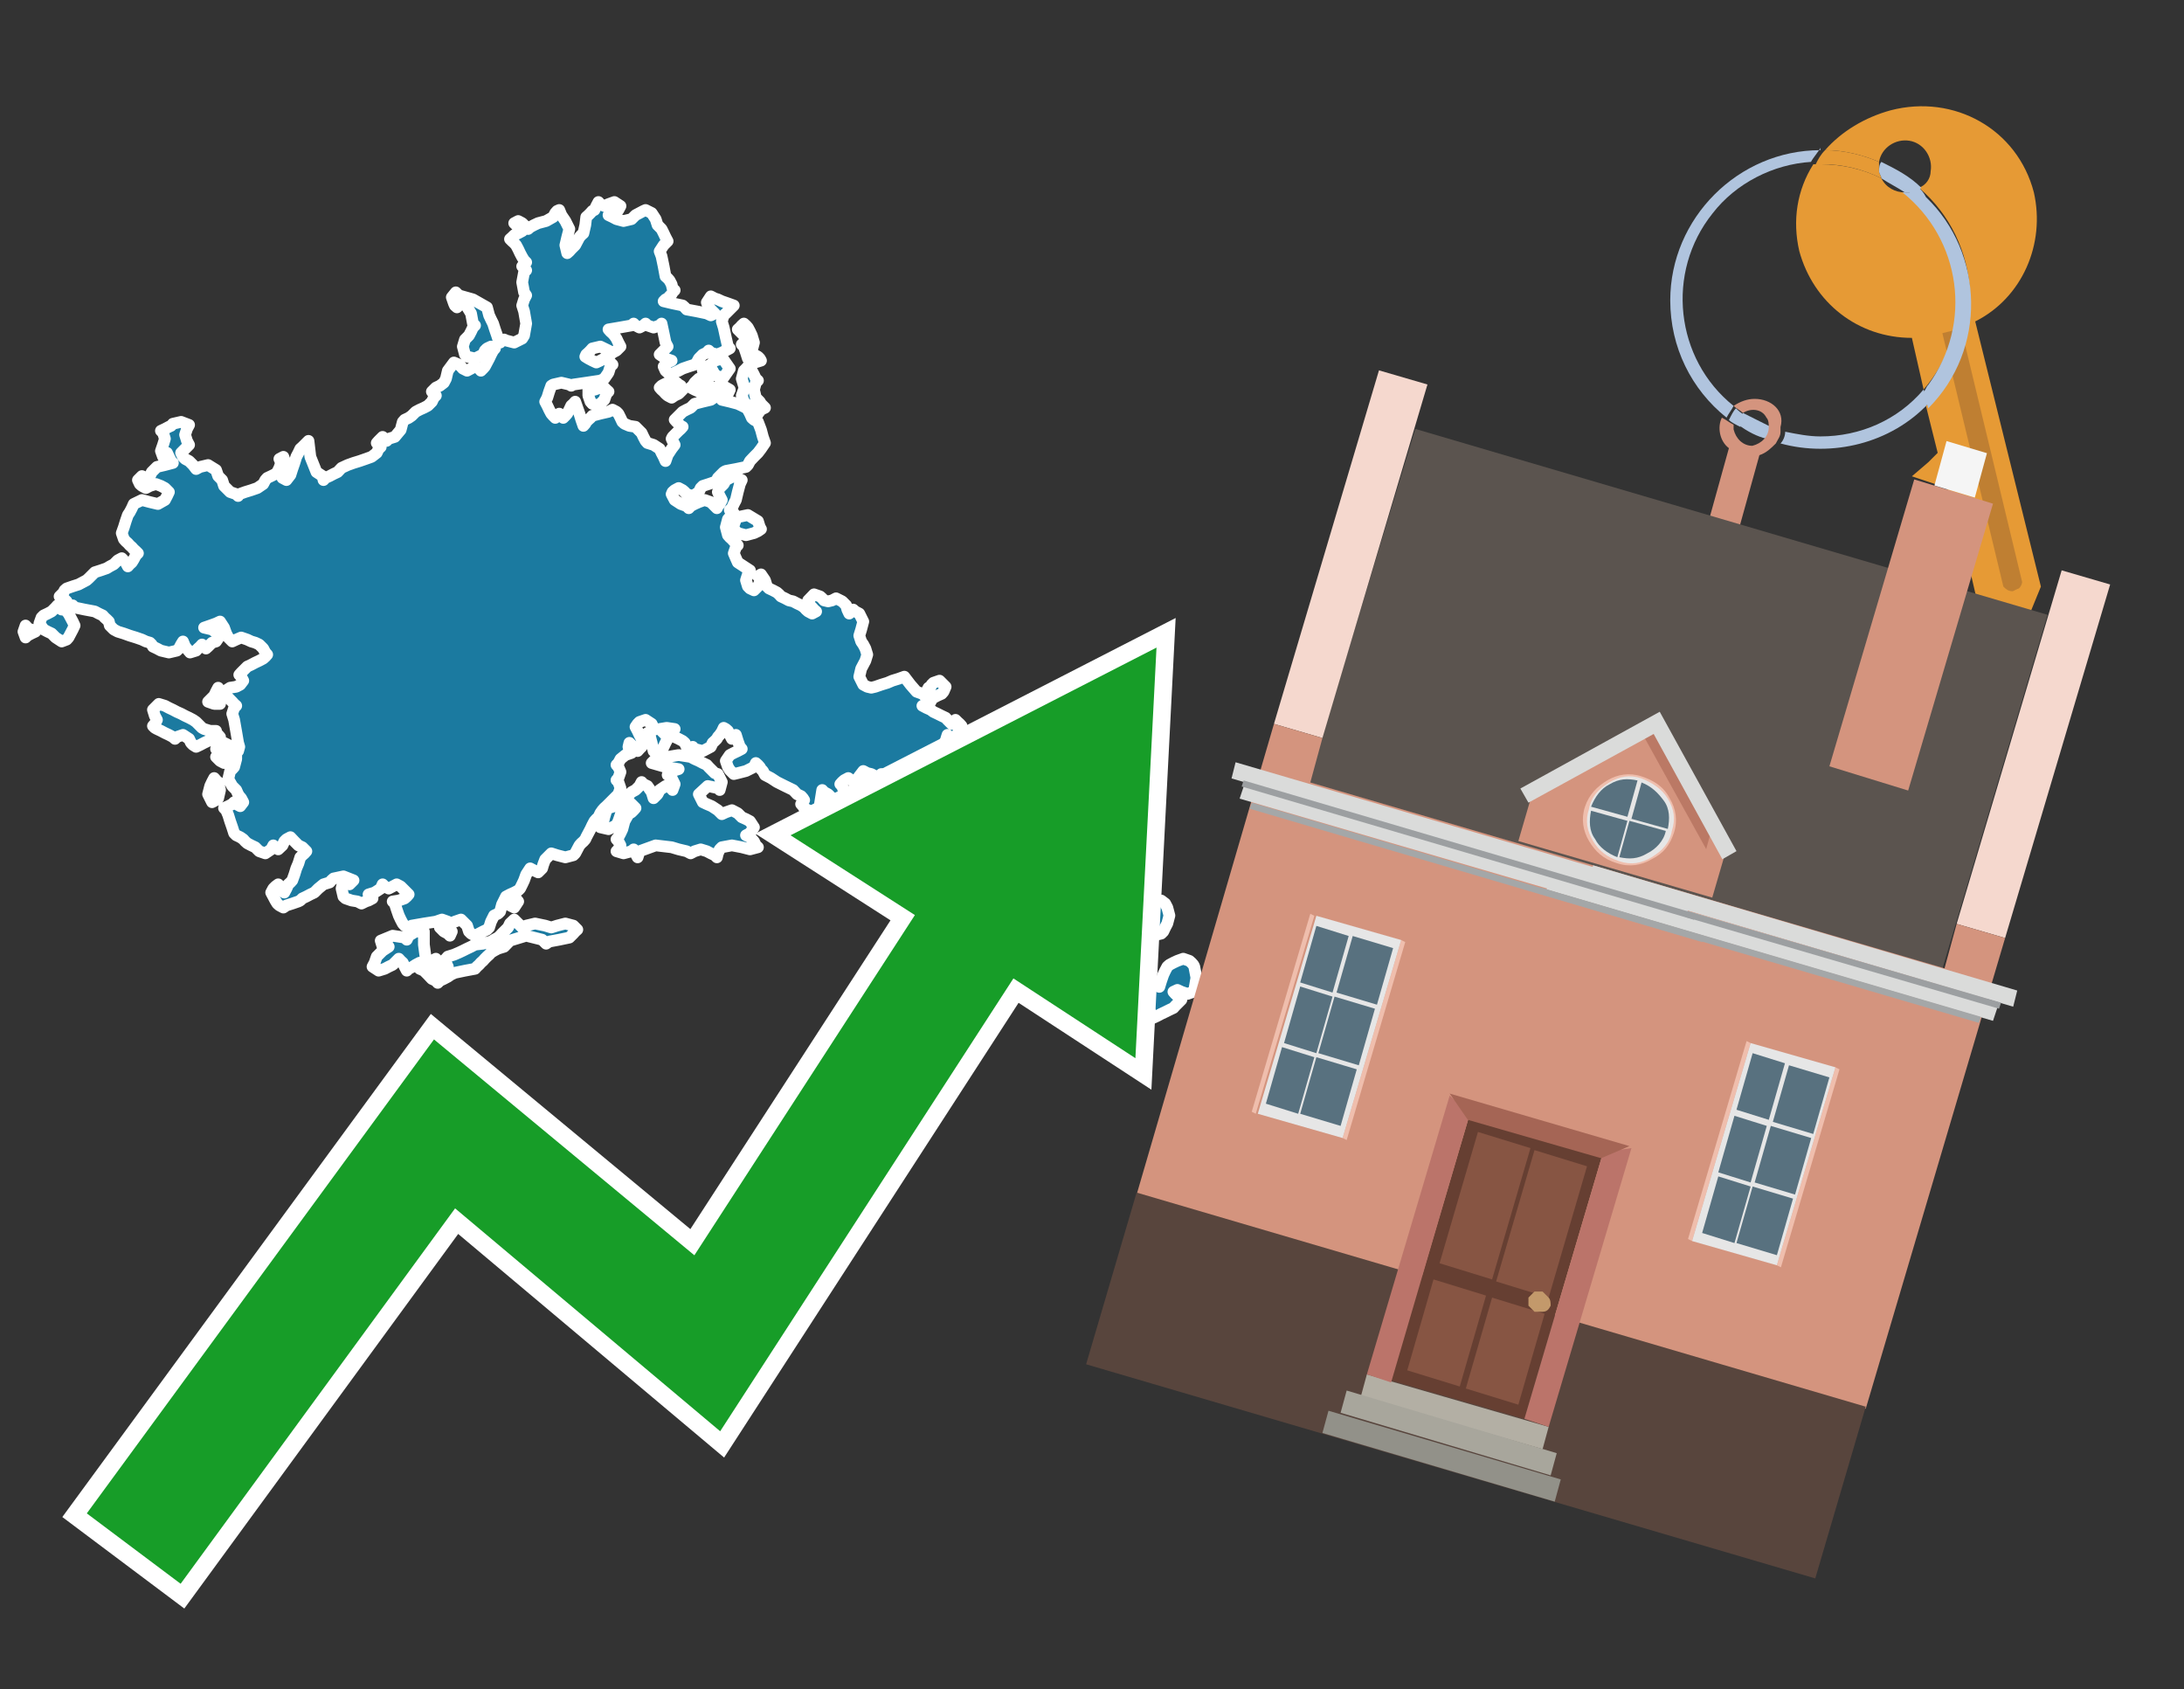 <?xml version="1.0" encoding="utf-8"?>
<!-- Generator: Adobe Illustrator 26.0.3, SVG Export Plug-In . SVG Version: 6.00 Build 0)  -->
<svg version="1.1" id="Text" xmlns="http://www.w3.org/2000/svg" xmlns:xlink="http://www.w3.org/1999/xlink" x="0px" y="0px"
	 width="93.1px" height="72px" viewBox="0 0 93.1 72" style="enable-background:new 0 0 93.1 72;" xml:space="preserve">
<rect x="0" y="0" width="93.1" height="72" fill="#333333" stroke="none"/>
<style type="text/css">
	.st0{fill:#1B7AA0;stroke:#FFFFFF;stroke-width:0.5;stroke-linejoin:round;}
	.st1{fill:none;stroke:#FFFFFF;stroke-width:1.5;stroke-miterlimit:10;}
	.st2{fill:#179D28;}
	.st3{fill:#E69A35;}
	.st4{fill:#B0C4DE;}
	.st5{fill:#D4947E;}
	.st6{fill:#BF7F32;}
	.st7{fill:#5B544F;}
	.st8{fill:#F5D8CE;}
	.st9{fill:#58453D;}
	.st10{fill:#F5F5F5;}
	.st11{fill:#EFBEAD;}
	.st12{fill:#E6E6E6;}
	.st13{fill:#58717F;}
	.st14{fill:#B3AFA4;}
	.st15{fill:#A8A69C;}
	.st16{fill:#929189;}
	.st17{fill:#663F32;}
	.st18{fill:#875543;}
	.st19{fill:#C3996B;}
	.st20{fill:#BB746A;}
	.st21{fill:#A56555;}
	.st22{fill:#DADBDA;}
	.st23{fill:#A4A7A8;}
	.st24{fill:#9C9FA1;}
	.st25{fill:#BB7965;}
</style>
<path class="st0" d="M47.02,42.36L47.19,42.44L46.85,42.53L46.51,42.44L46.59,42.36L46.68,42.27L46.77,42.19L46.85,42.27L46.85,42.36ZM47.83,41.72L48.09,41.54L48.35,41.37L48.43,41.2L48.52,41.29L48.69,41.37L48.86,41.54L48.95,41.72L49.03,41.8L49.16,41.89L49.33,41.97L49.42,42.06L49.5,41.8L49.59,41.54L49.67,41.37L49.76,41.2L49.85,41.12L50.02,41.03L50.19,40.95L50.44,40.86L50.7,40.95L50.79,41.03L50.87,41.12L50.91,41.2L51.0,41.67L50.91,42.19L50.87,42.27L50.62,42.36L50.36,42.27L50.19,42.19L50.02,42.27L50.1,42.36L50.19,42.44L50.27,42.53L50.36,42.61L50.27,42.7L50.19,42.78L50.1,42.87L50.02,42.96L49.85,43.04L49.67,43.13L49.5,43.21L49.33,43.3L49.16,43.38L49.03,43.13L48.86,42.87L48.69,42.78L48.52,42.7L48.35,42.61L48.18,42.53L48.01,42.44L47.92,42.36L47.83,42.27L47.75,42.19L47.66,42.06L47.75,41.89L47.83,41.89ZM45.91,42.06L45.48,41.97L45.31,41.89L45.18,41.72L45.27,41.54L45.35,41.37L45.44,41.2L45.48,41.03L45.57,40.86L45.65,40.77L45.91,40.69L46.17,40.77L46.34,40.86L46.51,41.03L46.34,41.2L46.17,41.29L46.08,41.37L46.0,41.63L46.17,41.89L46.34,41.97L46.34,42.06ZM45.1,38.85L45.18,38.76L45.27,38.68L45.35,38.59L45.44,38.51L45.48,38.38L45.65,38.21L45.82,38.12L45.91,38.04L46.0,38.12L46.08,38.21L46.17,38.29L46.25,38.38L46.34,38.42L46.51,38.51L46.68,38.38L46.77,38.21L46.85,38.04L46.94,37.87L47.02,37.95L47.11,38.04L47.19,38.12L47.11,38.21L47.02,38.29L47.11,38.38L47.19,38.42L47.36,38.51L47.49,38.59L47.58,38.68L47.66,38.76L47.75,38.85L47.83,38.94L48.01,39.02L48.18,39.19L48.35,39.36L48.52,39.28L48.6,39.19L48.69,39.11L48.78,39.02L48.86,38.94L48.95,38.85L49.03,38.76L49.08,38.68L49.16,38.59L49.25,38.51L49.33,38.42L49.5,38.38L49.67,38.51L49.76,38.68L49.85,39.02L49.76,39.36L49.67,39.53L49.59,39.7L49.5,39.79L49.12,39.88L48.69,39.79L48.6,39.7L48.52,39.88L48.35,40.05L48.18,40.13L48.01,40.22L47.83,40.05L47.75,39.88L47.66,39.79L47.58,39.7L47.49,39.62L47.58,39.53L47.66,39.45L47.36,39.36L47.02,39.45L47.11,39.53L47.19,39.62L47.24,39.7L47.32,39.79L47.41,39.88L47.49,40.05L47.58,40.22L47.66,40.26L47.75,40.35L47.83,40.52L47.92,40.69L48.01,40.77L47.83,40.86L47.66,40.95L47.75,41.03L47.83,41.2L47.66,41.37L47.49,41.72L47.41,42.06L47.32,42.14L47.24,42.19L47.19,42.06L47.02,41.89L46.85,41.37L46.77,40.86L46.68,40.77L46.59,40.69L46.51,40.52L46.34,40.35L46.17,40.43L46.08,40.52L46.0,40.43L45.91,40.35L45.82,40.43L45.74,40.52L45.65,40.43L45.57,40.35L45.48,40.18L45.57,40.05L45.65,39.88L45.57,39.7L45.48,39.62L45.44,39.53L45.35,39.62L45.27,39.7L45.18,39.79L45.27,39.88L45.35,39.96L45.01,40.05L44.67,39.96L44.58,39.88L44.5,39.62L44.58,39.36L44.67,39.19L44.84,39.02L45.01,38.94L45.01,38.85ZM45.57,36.2L45.82,36.11L46.0,36.03L46.17,36.11L46.08,36.2L46.0,36.37L45.91,36.54L45.82,36.63L45.65,36.67L45.48,36.84L45.31,37.01L45.18,36.84L45.01,36.67L44.84,36.63L44.93,36.54L45.01,36.45L45.18,36.37L45.35,36.28L45.35,36.2ZM42.75,39.7L43.0,39.62L43.39,39.53L43.81,39.45L44.07,39.36L44.33,39.53L44.24,39.7L44.16,39.88L44.24,40.05L44.33,40.13L44.24,40.22L44.16,40.26L44.24,40.35L44.33,40.52L44.58,40.69L44.84,41.12L44.5,41.54L44.16,41.46L43.99,41.37L43.81,41.2L43.73,41.03L43.64,40.95L43.6,40.86L43.51,40.95L43.34,41.03L43.17,40.95L43.09,40.86L43.0,40.95L42.92,41.03L42.83,40.95L42.75,40.86L42.66,40.77L42.83,40.69L43.0,40.52L42.83,40.35L42.66,40.26L42.57,40.22L42.49,39.96L42.49,39.7ZM39.45,36.67L39.15,36.54L39.07,36.37L38.98,36.45L38.9,36.54L38.81,36.63L38.64,36.67L38.47,36.54L38.64,36.37L38.81,36.28L38.9,36.2L38.98,36.11L39.07,36.03L39.15,35.86L39.24,35.68L39.32,35.6L39.49,35.51L39.67,35.43L39.96,35.34L40.31,35.43L40.39,35.51L40.48,35.6L40.56,35.68L40.65,35.86L40.48,36.03L40.31,36.11L40.22,36.2L40.14,36.37L39.96,36.54L39.79,36.63L39.79,36.67ZM38.04,37.69L37.83,37.35L38.13,37.01L38.47,36.92L38.64,36.84L38.81,37.01L38.72,37.18L38.64,37.27L38.55,37.35L38.47,37.44L38.38,37.52L38.3,37.61L38.3,37.69ZM44.76,31.66L44.84,31.75L44.76,31.83L44.67,31.92L44.58,32.01L44.5,32.09L44.33,32.18L44.16,32.26L43.99,32.35L43.81,32.43L43.73,32.52L43.64,32.43L43.6,32.35L43.51,32.09L43.64,31.83L43.81,31.92L43.99,32.01L44.16,31.92L44.24,31.83L44.33,31.75L44.41,31.66L44.5,31.58L44.58,31.49L44.67,31.58L44.67,31.66ZM44.24,30.17L44.5,30.25L44.58,30.34L44.67,30.51L44.84,30.68L45.01,31.02L44.84,31.32L44.67,31.24L44.58,31.15L44.5,30.98L44.41,30.85L44.33,30.68L44.16,30.51L43.99,30.34L43.99,30.17ZM38.0,36.84L37.66,36.75L37.78,36.67L37.95,36.63L38.13,36.54L38.3,36.71L38.3,36.84ZM32.14,17.63L32.05,17.46L31.97,17.38L31.88,17.29L31.8,17.21L31.71,17.12L31.62,16.86L31.71,16.61L31.8,16.52L31.71,16.44L31.62,16.14L31.71,15.8L31.8,15.71L31.88,15.62L31.97,15.71L32.05,15.8L32.14,15.97L32.22,16.14L32.31,16.22L32.22,16.31L32.14,16.61L32.22,16.95L32.31,17.04L32.39,17.12L32.44,17.21L32.52,17.29L32.61,17.38L32.44,17.46L32.31,17.63L32.22,17.81L32.14,17.81ZM28.2,32.18L28.29,32.26L28.37,32.35L28.46,32.26L28.93,32.18L29.44,32.26L29.61,32.35L29.79,32.43L29.96,32.52L30.13,32.6L30.21,32.69L30.3,32.78L30.38,32.86L30.47,32.95L30.6,32.99L30.77,33.33L30.68,33.67L30.6,33.59L30.17,33.5L29.79,33.85L29.96,34.19L30.13,34.27L30.34,34.36L30.6,34.53L30.77,34.7L30.94,34.62L31.2,34.53L31.45,34.66L31.62,34.83L31.8,34.91L31.97,35.0L32.14,35.26L31.97,35.51L31.8,35.6L31.97,35.68L32.14,35.86L32.22,36.03L32.31,36.11L31.97,36.2L31.62,36.11L31.2,36.03L30.77,36.11L30.68,36.2L30.6,36.37L30.56,36.54L30.47,36.45L30.3,36.37L30.13,36.28L29.87,36.2L29.61,36.28L29.44,36.37L29.27,36.28L28.93,36.2L28.63,36.11L27.95,36.03L27.26,36.28L27.18,36.54L27.09,36.37L27.01,36.2L26.92,36.28L26.58,36.37L26.28,36.28L26.36,36.2L26.45,36.03L26.36,35.86L26.28,35.77L26.36,35.68L26.45,35.51L26.53,35.34L26.62,35.0L26.79,34.7L26.92,34.62L27.01,34.53L27.09,34.44L27.01,34.36L26.92,34.27L26.83,34.19L26.79,34.27L26.71,34.36L26.62,34.44L26.53,34.53L26.45,34.74L26.36,35.0L26.28,35.17L25.94,35.34L25.59,35.26L25.68,35.17L25.76,34.83L25.85,34.53L25.94,34.44L26.19,34.36L26.45,34.27L26.53,34.19L26.62,34.1L26.71,34.02L26.79,33.93L26.83,33.85L26.92,33.76L27.09,33.67L27.26,33.5L27.35,33.33L27.43,33.42L27.6,33.5L27.78,33.76L27.86,34.02L27.95,33.93L28.03,33.85L28.12,33.67L28.37,33.5L28.63,33.59L28.67,33.67L28.76,33.42L28.63,33.16L28.46,33.03L28.67,32.86L28.93,32.78L28.37,32.69L27.78,32.52L27.95,32.35L28.12,32.26L28.12,32.18ZM28.67,16.44L28.76,16.39L28.84,16.31L28.93,16.39L29.02,16.44L29.1,16.61L28.93,16.78L28.76,16.86L28.63,16.95L28.46,16.86L28.37,16.78L28.29,16.69L28.2,16.61L28.12,16.52L28.2,16.44L28.29,16.39L28.46,16.31L28.63,16.39L28.63,16.44ZM30.13,16.61L29.96,16.78L29.79,16.69L29.61,16.61L29.44,16.52L29.53,16.44L29.61,16.31L29.79,16.14L29.96,16.22L29.87,16.31L29.79,16.39L29.96,16.44L30.13,16.44ZM31.28,22.38L31.37,22.13L31.45,22.04L31.88,21.95L32.31,22.21L32.39,22.47L32.44,22.55L32.31,22.64L32.14,22.72L31.8,22.81L31.45,22.72L31.37,22.64L31.28,22.64ZM18.07,40.26L18.15,40.86L18.24,40.95L18.32,41.03L18.41,40.95L18.58,40.86L18.75,41.03L18.58,41.2L18.41,41.37L18.49,41.54L18.58,41.46L18.84,41.37L19.09,41.2L19.01,41.03L18.92,40.95L19.01,40.86L19.09,40.77L19.35,40.69L19.56,40.6L19.73,40.52L19.91,40.43L20.08,40.35L20.25,40.26L20.59,40.22L20.93,40.13L21.06,40.05L21.23,39.96L21.32,39.88L21.4,39.79L21.49,39.7L21.57,39.62L21.66,39.53L21.74,39.36L21.92,39.19L22.09,39.36L22.26,39.53L22.43,39.45L22.81,39.36L23.24,39.45L23.5,39.53L23.75,39.45L24.1,39.36L24.44,39.45L24.52,39.53L24.61,39.62L24.52,39.7L24.44,39.79L24.35,39.88L24.27,39.96L23.84,40.05L23.41,40.13L23.28,40.22L23.11,40.05L22.43,39.88L21.74,40.09L21.49,40.35L21.23,40.43L21.06,40.52L20.93,40.6L20.85,40.69L20.76,40.77L20.67,40.86L20.59,40.95L20.5,41.03L20.42,41.12L20.33,41.2L20.25,41.29L19.82,41.37L19.39,41.46L19.22,41.54L19.09,41.63L18.92,41.72L18.75,41.8L18.66,41.89L18.58,41.8L18.41,41.72L18.24,41.54L18.07,41.37L17.89,41.29L17.98,41.2L18.07,41.12L17.89,41.03L17.72,41.12L17.6,41.2L17.42,41.29L17.34,41.37L17.25,41.2L17.17,41.03L17.08,40.95L17.0,40.86L16.91,40.95L16.83,41.03L16.74,41.12L16.57,41.2L16.4,41.29L16.14,41.37L15.88,41.2L15.97,41.03L16.06,40.77L16.31,40.52L16.57,40.35L16.48,40.22L16.4,40.26L16.31,40.35L16.23,40.09L16.74,39.88L17.25,39.96L17.34,40.05L17.42,39.88L17.72,39.7L18.07,39.7ZM18.84,39.36L18.92,39.45L19.09,39.53L19.26,39.7L19.18,39.88L19.09,39.79L18.92,39.7L18.75,39.53L18.75,39.36ZM21.92,38.21L22.09,38.42L21.92,38.68L21.74,38.59L21.66,38.51L21.57,38.42L21.66,38.38L21.74,38.29L21.74,38.21ZM9.9,32.01L9.73,32.26L9.55,32.52L9.38,32.43L9.3,32.35L9.21,32.26L9.38,32.18L9.55,32.09L9.38,32.01L9.21,31.92L9.3,31.83L9.38,31.75L9.55,31.66L9.73,31.75L9.9,31.83L10.07,31.92L10.07,32.01ZM9.3,33.33L9.38,33.67L9.3,34.02L9.21,34.1L9.04,34.19L8.87,33.85L8.96,33.5L9.04,33.33L9.13,33.16L9.21,33.25L9.21,33.33ZM9.21,31.24L9.3,31.32L9.38,31.41L9.13,31.49L8.87,31.58L8.7,31.66L8.53,31.75L8.36,31.83L8.23,31.75L8.14,31.66L8.06,31.49L7.8,31.32L7.54,31.41L7.46,31.49L7.37,31.41L7.2,31.32L7.03,31.24L6.86,31.15L6.69,31.07L6.6,31.02L6.52,30.94L6.6,30.85L6.69,30.68L6.6,30.51L6.52,30.25L6.77,30.0L7.03,30.08L7.2,30.17L7.37,30.25L7.54,30.34L7.72,30.42L7.89,30.51L8.06,30.59L8.23,30.68L8.36,30.77L8.44,30.85L8.53,30.94L8.61,31.02L8.7,31.07L8.96,31.15L9.21,31.15ZM9.13,30.0L8.87,29.91L8.96,29.82L9.04,29.74L9.13,29.65L9.21,29.48L9.3,29.31L9.38,29.65L9.38,30.0ZM1.34,26.83L1.51,26.92L1.34,27.0L1.17,27.09L1.09,27.17L1.0,26.92L1.09,26.66L1.17,26.75L1.17,26.83ZM10.15,32.01L10.2,31.83L10.15,31.66L10.07,31.19L9.98,30.68L9.9,30.42L9.98,30.17L10.07,30.08L9.98,30.0L9.9,29.91L9.81,29.82L9.73,29.74L9.64,29.65L9.55,29.48L9.81,29.31L10.07,29.27L10.24,29.18L10.37,29.01L10.28,28.84L10.2,28.76L10.28,28.67L10.37,28.58L10.45,28.5L10.54,28.41L10.71,28.33L10.88,28.24L11.05,28.16L11.22,28.07L11.31,27.99L11.39,27.9L11.31,27.81L11.22,27.64L11.05,27.47L10.88,27.39L10.71,27.34L10.54,27.26L10.28,27.17L10.07,27.26L9.9,27.34L9.73,27.17L9.64,27.0L9.55,26.75L9.38,26.49L9.21,26.57L8.96,26.66L8.7,26.75L9.04,26.83L9.38,27.09L9.21,27.34L9.04,27.39L8.96,27.47L8.87,27.56L8.78,27.64L8.7,27.56L8.61,27.47L8.53,27.56L8.44,27.64L8.36,27.73L8.1,27.81L7.89,27.56L7.8,27.34L7.72,27.47L7.63,27.64L7.54,27.73L7.2,27.81L6.86,27.73L6.69,27.64L6.52,27.56L6.47,27.47L6.39,27.39L6.22,27.34L6.05,27.26L5.79,27.17L5.53,27.09L5.28,27.0L5.02,26.92L4.85,26.83L4.68,26.66L4.64,26.49L4.55,26.4L4.46,26.32L4.38,26.23L4.21,26.15L4.04,26.06L3.61,25.98L3.18,25.89L3.1,25.8L3.01,25.89L2.92,25.98L2.84,26.06L2.92,26.15L3.01,26.32L3.1,26.49L3.18,26.66L3.1,26.83L3.01,27.0L2.92,27.17L2.84,27.26L2.63,27.34L2.37,27.17L2.2,27.0L2.03,26.92L1.86,26.83L1.68,26.57L1.77,26.32L1.86,26.23L2.03,26.15L2.2,26.06L2.28,25.98L2.37,25.89L2.45,25.8L2.54,25.89L2.63,25.98L2.71,25.89L2.75,25.8L2.84,25.63L2.71,25.5L2.54,25.42L2.63,25.33L2.71,25.25L2.75,25.16L2.84,25.08L3.1,24.99L3.35,24.91L3.52,24.82L3.69,24.73L3.78,24.65L3.87,24.56L3.95,24.48L4.04,24.39L4.29,24.31L4.55,24.22L4.68,24.14L4.85,24.05L4.93,23.97L5.02,23.88L5.19,23.79L5.36,23.97L5.45,24.14L5.53,24.05L5.62,23.97L5.7,23.84L5.79,23.67L5.88,23.58L5.79,23.49L5.7,23.41L5.62,23.32L5.53,23.24L5.45,23.15L5.36,23.07L5.28,22.98L5.19,22.72L5.28,22.47L5.36,22.21L5.45,21.95L5.53,21.83L5.62,21.66L5.7,21.48L6.05,21.31L6.39,21.4L6.73,21.48L7.03,21.31L7.12,21.14L7.2,20.97L7.03,20.8L6.86,20.71L6.65,20.63L6.39,20.71L6.22,20.8L6.05,20.71L5.96,20.63L5.88,20.46L6.05,20.29L6.22,20.37L6.3,20.46L6.39,20.29L6.47,20.12L6.52,20.07L6.6,19.99L6.69,19.9L7.03,19.82L7.37,19.73L7.29,19.65L7.2,19.47L7.12,19.3L7.03,19.39L6.95,19.47L6.86,19.22L6.95,18.96L7.03,18.7L6.95,18.45L6.86,18.36L7.03,18.28L7.2,18.19L7.29,18.15L7.37,18.06L7.72,17.98L8.06,18.11L7.97,18.28L7.89,18.53L7.97,18.79L8.06,18.96L7.89,19.13L7.72,19.3L7.8,19.47L7.89,19.56L8.06,19.65L8.23,19.82L8.36,19.99L8.53,19.9L8.87,19.82L9.21,20.03L9.3,20.29L9.38,20.37L9.47,20.46L9.55,20.71L9.81,20.97L10.07,21.06L10.15,21.14L10.2,21.06L10.45,20.97L10.71,20.89L10.97,20.8L11.22,20.63L11.31,20.46L11.39,20.37L11.56,20.29L11.74,20.2L11.82,20.12L11.91,19.94L11.95,19.82L12.04,19.73L11.95,19.65L11.91,19.56L12.08,19.47L12.21,19.86L12.12,20.29L12.04,20.37L12.21,20.46L12.38,20.24L12.46,19.99L12.55,19.73L12.63,19.47L12.72,19.3L12.8,19.13L12.89,19.05L12.98,18.96L13.06,18.88L13.15,18.79L13.23,19.47L13.49,20.12L13.75,20.29L13.79,20.46L13.87,20.37L14.05,20.29L14.22,20.2L14.39,20.12L14.56,19.94L14.82,19.82L15.07,19.73L15.33,19.65L15.59,19.56L15.84,19.47L16.06,19.3L16.14,19.13L16.23,19.05L16.14,18.96L16.06,18.88L16.14,18.79L16.23,18.7L16.31,18.62L16.4,18.7L16.48,18.79L16.57,18.7L16.83,18.62L17.08,18.32L17.17,17.98L17.25,17.89L17.42,17.81L17.55,17.72L17.64,17.63L17.72,17.55L17.89,17.46L18.07,17.38L18.24,17.29L18.41,17.12L18.49,16.95L18.58,16.86L18.49,16.78L18.41,16.69L18.49,16.61L18.58,16.52L18.75,16.44L18.92,16.31L19.01,16.14L19.09,15.8L19.35,15.45L19.56,15.54L19.65,15.62L19.73,15.71L19.91,15.8L20.08,15.71L20.25,15.62L20.42,15.71L20.5,15.8L20.59,15.71L20.67,15.62L20.76,15.45L20.85,15.28L20.93,15.11L21.02,14.94L21.1,14.85L20.93,14.77L20.76,14.85L20.67,14.94L20.59,15.11L20.25,15.28L19.91,15.2L19.82,15.11L19.73,14.77L19.82,14.47L19.91,14.38L19.99,14.3L20.08,14.13L20.16,13.96L20.25,13.87L20.16,13.79L20.08,13.36L19.82,12.93L19.56,13.02L19.48,13.1L19.39,13.02L19.35,12.93L19.26,12.67L19.43,12.46L19.56,12.59L20.16,12.76L20.76,13.1L20.85,13.44L20.93,13.61L21.02,13.79L21.1,14.04L21.19,14.3L21.23,14.43L21.32,14.6L21.4,14.51L21.49,14.47L21.57,14.51L21.92,14.6L22.26,14.43L22.34,14.3L22.43,13.79L22.34,13.27L22.26,13.02L22.34,12.76L22.43,12.59L22.34,12.46L22.26,12.03L22.34,11.6L22.43,11.52L22.34,11.43L22.26,11.35L22.34,11.26L22.43,11.18L22.34,11.09L22.26,10.96L22.17,10.79L22.09,10.62L22.0,10.45L21.92,10.36L21.83,10.28L21.74,10.19L21.83,10.11L21.92,10.02L22.09,9.94L22.26,9.85L22.17,9.76L22.09,9.68L22.0,9.59L21.92,9.51L22.09,9.42L22.26,9.51L22.34,9.59L22.43,9.68L22.51,9.76L22.6,9.68L22.77,9.59L22.94,9.51L23.28,9.42L23.58,9.25L23.67,9.08L23.75,8.99L23.84,8.95L23.93,9.17L24.1,9.42L24.27,9.76L24.18,10.11L24.1,10.45L24.18,10.79L24.27,10.71L24.35,10.62L24.44,10.53L24.52,10.45L24.61,10.28L24.7,10.11L24.78,10.02L24.87,9.94L24.95,9.59L24.99,9.25L25.08,9.17L25.17,9.08L25.25,8.99L25.34,8.95L25.42,8.78L25.51,8.61L25.59,8.7L25.76,8.78L25.94,8.7L26.19,8.61L26.45,8.78L26.36,8.95L26.28,8.99L26.11,9.08L25.94,9.17L26.11,9.25L26.28,9.34L26.58,9.42L26.92,9.34L27.01,9.25L27.09,9.17L27.26,9.08L27.43,8.99L27.52,8.95L27.6,8.99L27.78,9.08L27.95,9.34L28.03,9.59L28.12,9.68L28.2,9.76L28.29,9.94L28.37,10.11L28.46,10.28L28.29,10.45L28.12,10.71L28.2,10.92L28.29,11.35L28.37,11.78L28.46,11.86L28.54,11.95L28.63,12.12L28.67,12.29L28.76,12.37L28.67,12.46L28.63,12.54L28.54,12.63L28.46,12.72L28.37,12.76L28.29,12.84L28.67,12.93L29.1,13.02L29.19,13.1L29.27,13.19L29.7,13.27L30.13,13.36L30.3,13.44L30.47,13.36L30.38,13.27L30.3,13.19L30.21,13.1L30.13,12.89L30.3,12.63L30.47,12.72L30.6,12.76L30.77,12.84L31.03,12.93L31.28,13.02L31.2,13.1L31.11,13.19L31.03,13.27L30.94,13.36L30.85,13.44L30.77,13.7L30.85,13.96L30.94,14.38L31.03,14.77L31.11,14.85L30.94,14.94L30.77,15.03L30.56,15.11L30.3,15.03L30.21,14.94L30.13,15.03L29.96,15.11L29.79,15.28L29.7,15.45L29.61,15.54L29.36,15.62L29.1,15.71L28.93,15.8L28.76,15.88L28.63,15.97L28.46,15.88L28.37,15.8L28.29,15.62L28.46,15.45L28.63,15.37L28.37,15.28L28.12,15.11L28.29,14.94L28.46,14.77L28.37,14.6L28.29,14.21L28.2,13.79L28.12,13.87L27.86,13.96L27.6,13.87L27.52,13.79L27.43,13.87L27.26,13.96L27.09,13.87L27.01,13.79L26.92,13.87L26.41,13.96L25.94,14.04L26.02,14.13L26.11,14.21L26.19,14.3L26.28,14.43L26.36,14.6L26.45,14.77L26.28,14.94L26.11,15.03L26.02,15.11L25.94,14.94L25.59,14.77L25.25,14.85L25.17,14.94L25.08,15.03L24.99,15.11L24.95,15.2L25.08,15.28L25.25,15.37L25.42,15.45L25.59,15.37L25.76,15.28L25.94,15.37L26.02,15.45L26.11,15.54L26.02,15.62L25.94,15.88L25.76,16.14L25.59,16.22L24.99,16.31L24.44,16.39L24.35,16.44L24.27,16.39L23.93,16.31L23.58,16.39L23.5,16.44L23.41,16.69L23.33,16.95L23.24,17.12L23.33,17.29L23.41,17.46L23.5,17.63L23.58,17.72L23.67,17.81L23.75,17.72L23.84,17.63L23.93,17.72L24.01,17.81L24.1,17.72L24.18,17.63L24.27,17.46L24.35,17.29L24.44,17.21L24.52,17.12L24.61,17.38L24.7,17.63L24.78,17.89L24.87,18.15L24.95,18.06L24.99,17.98L25.08,17.89L25.17,17.81L25.25,17.72L25.59,17.63L25.94,17.55L26.11,17.46L26.28,17.55L26.36,17.63L26.45,17.81L26.53,17.98L26.62,18.06L26.83,18.15L27.09,18.19L27.18,18.28L27.26,18.36L27.35,18.45L27.43,18.62L27.52,18.79L27.6,18.88L27.86,18.96L28.12,19.13L28.2,19.3L28.29,19.47L28.37,19.65L28.46,19.39L28.63,19.13L28.76,18.96L28.67,18.79L28.63,18.7L28.67,18.62L28.76,18.53L28.84,18.45L28.93,18.36L29.02,18.28L29.1,18.19L29.02,18.15L28.93,18.06L28.84,17.98L28.76,17.89L28.84,17.81L28.93,17.72L29.02,17.63L29.1,17.55L29.27,17.46L29.44,17.38L29.53,17.29L29.61,17.21L29.96,17.12L30.3,17.04L30.43,16.95L30.6,16.86L30.43,16.78L30.3,16.69L30.38,16.61L30.47,16.52L30.81,16.44L31.11,16.61L31.03,16.78L30.94,16.86L30.85,16.95L30.77,17.04L31.11,17.12L31.45,17.21L31.62,17.29L31.8,17.38L31.88,17.46L31.97,17.63L32.05,17.81L32.14,17.89L32.31,17.98L32.44,18.32L32.52,18.62L32.61,18.88L32.44,19.13L32.31,19.3L32.14,19.47L31.97,19.65L31.88,19.82L31.8,19.9L31.37,19.99L30.94,20.07L30.85,20.12L30.77,20.2L30.68,20.29L30.6,20.37L30.56,20.46L30.47,20.54L30.21,20.63L29.96,20.71L29.87,20.8L29.79,20.97L29.53,21.14L29.27,21.06L29.19,20.97L29.1,20.89L28.93,20.8L28.76,20.89L28.67,20.97L28.63,21.06L28.67,21.14L28.76,21.31L29.02,21.48L29.27,21.57L29.36,21.66L29.44,21.57L29.61,21.48L29.79,21.4L30.04,21.31L30.3,21.4L30.38,21.48L30.47,21.57L30.56,21.66L30.6,21.57L30.68,21.48L30.77,21.31L30.68,21.14L30.6,20.97L30.68,20.8L30.77,20.71L30.85,20.63L30.94,20.46L31.28,20.29L31.62,20.46L31.54,20.63L31.45,20.97L31.37,21.31L31.28,21.48L31.2,21.66L31.11,21.74L31.2,21.83L31.28,21.87L31.2,21.95L31.11,22.04L31.03,22.13L30.94,22.47L31.03,22.81L31.11,22.9L31.2,22.98L31.28,23.07L31.37,23.15L31.45,23.24L31.37,23.32L31.28,23.58L31.37,23.79L31.45,23.97L31.71,24.14L31.97,24.31L31.88,24.48L31.8,24.73L31.88,24.99L31.97,25.08L32.14,25.16L32.31,24.99L32.39,24.82L32.44,24.73L32.39,24.65L32.31,24.56L32.44,24.48L32.61,24.73L32.69,24.99L32.78,25.08L32.95,25.16L33.12,25.25L33.21,25.33L33.29,25.42L33.46,25.5L33.63,25.59L33.81,25.63L33.98,25.72L34.15,25.8L34.28,25.89L34.36,25.98L34.45,26.06L34.62,26.15L34.79,26.06L34.7,25.98L34.62,25.89L34.53,25.8L34.45,25.59L34.7,25.33L34.96,25.42L35.05,25.5L35.13,25.59L35.3,25.63L35.47,25.59L35.64,25.5L35.82,25.59L35.9,25.63L35.99,25.72L36.07,25.8L36.12,25.98L36.2,26.15L36.29,26.06L36.37,25.98L36.46,26.06L36.63,26.15L36.8,26.49L36.71,26.83L36.63,27.09L36.71,27.34L36.8,27.47L36.89,27.64L36.97,27.9L36.89,28.16L36.8,28.33L36.71,28.5L36.63,28.84L36.8,29.18L36.97,29.27L37.14,29.31L37.31,29.27L37.57,29.18L37.83,29.1L38.04,29.01L38.3,28.93L38.55,28.84L38.81,29.18L39.07,29.48L39.32,29.57L39.41,29.65L39.49,29.48L39.58,29.31L39.67,29.27L39.71,29.18L39.79,29.1L40.05,29.01L40.31,29.27L40.22,29.48L40.14,29.57L39.96,29.65L39.79,29.74L39.71,29.82L39.67,29.91L39.49,30.0L39.32,30.08L39.49,30.17L39.67,30.25L39.79,30.34L39.96,30.42L40.14,30.51L40.31,30.59L40.39,30.68L40.48,30.77L40.56,30.85L40.65,30.77L40.73,30.68L40.82,30.77L40.91,30.85L40.99,30.94L40.91,31.02L40.82,31.28L40.91,31.49L40.99,31.58L40.73,31.66L40.48,31.49L40.39,31.32L40.31,31.58L40.14,31.83L39.96,32.09L39.88,32.35L39.79,32.43L39.71,32.52L39.67,32.6L39.49,32.69L39.32,33.08L39.62,33.5L39.96,33.59L40.22,33.67L40.48,33.42L40.56,33.16L40.65,33.03L40.73,32.86L40.82,32.95L40.91,32.99L40.99,33.08L41.25,33.16L41.5,33.33L41.59,33.5L41.68,33.67L41.76,33.85L41.8,33.93L41.76,34.02L41.68,34.1L41.33,34.19L40.99,34.27L41.38,34.36L41.8,34.44L41.76,34.53L41.68,34.66L41.59,34.83L41.5,34.91L41.59,35.0L41.68,35.09L41.8,35.17L41.98,35.26L42.15,35.34L42.32,35.43L42.49,35.51L42.66,35.6L42.75,35.68L42.83,35.34L42.92,35.0L43.0,34.91L43.09,34.83L43.17,34.23L43.26,33.67L43.34,33.16L43.6,32.69L43.81,32.99L44.07,33.33L44.33,33.42L44.41,33.5L44.5,33.59L44.33,33.67L44.16,33.76L44.07,33.85L43.99,33.93L43.9,34.02L43.81,34.19L43.73,34.36L43.64,34.53L43.6,34.7L43.51,34.91L43.43,35.17L43.34,35.34L43.26,35.51L43.17,35.6L43.26,35.68L43.34,35.77L43.26,35.86L43.17,35.94L43.26,36.03L43.34,36.37L43.43,36.67L43.51,36.75L43.6,36.84L43.64,36.92L43.73,37.01L43.81,36.92L43.99,36.84L44.16,36.92L44.24,37.01L44.33,37.1L44.41,37.18L44.5,37.01L44.67,36.84L44.84,37.01L44.76,37.18L44.67,37.27L44.76,37.35L44.84,37.44L44.93,37.52L45.01,37.69L44.93,37.87L44.84,37.95L44.67,38.04L44.5,38.12L44.67,38.21L44.84,38.29L44.93,38.38L45.01,38.42L45.1,38.51L45.18,38.59L45.1,38.68L45.01,38.76L44.93,38.85L44.84,38.76L44.67,38.68L44.5,38.59L44.41,38.51L44.33,38.42L43.86,38.38L43.34,38.29L43.43,38.21L43.51,38.04L43.43,37.87L43.34,37.78L43.26,37.69L43.17,37.61L43.09,37.52L43.0,37.44L42.92,37.35L42.83,37.44L42.66,37.52L42.49,37.44L42.32,37.35L42.15,37.44L42.06,37.52L41.98,37.87L42.23,38.21L42.49,38.42L42.23,38.68L41.98,38.59L41.76,38.51L41.5,38.42L41.59,38.38L41.68,38.29L41.76,38.21L41.8,37.95L41.76,37.69L41.68,37.61L41.5,37.52L41.33,37.44L41.25,37.35L41.16,37.18L41.08,37.01L40.99,37.1L40.65,37.18L40.31,37.01L40.05,36.84L39.79,36.75L40.05,36.67L40.31,36.63L40.82,36.54L41.33,36.45L41.5,36.37L41.68,36.45L41.8,36.54L41.98,36.45L41.89,36.37L41.8,36.2L41.55,36.03L41.33,35.94L41.08,35.86L40.82,35.68L40.73,35.51L40.65,35.34L40.22,35.17L39.79,35.0L39.71,34.83L39.67,34.66L39.58,34.53L39.49,34.44L39.24,34.36L38.98,34.62L38.9,34.83L38.81,34.91L38.72,35.0L38.64,34.74L38.72,34.53L38.81,34.44L38.72,34.36L38.64,34.19L38.21,34.02L37.83,33.93L37.66,33.85L37.48,33.67L37.57,33.5L37.66,33.25L37.57,32.99L37.48,33.08L37.4,33.16L37.31,33.08L37.14,32.99L36.97,32.95L36.8,32.86L36.63,33.08L36.46,33.33L36.29,33.25L36.16,33.16L35.99,33.25L35.9,33.33L35.82,33.42L35.9,33.5L35.99,33.76L35.9,34.02L35.82,34.1L35.64,34.19L35.47,34.02L35.3,33.85L35.13,33.76L35.05,33.67L34.96,34.23L34.88,34.83L34.79,35.0L34.7,35.17L34.62,35.26L34.7,35.34L34.79,35.43L34.96,35.51L35.13,35.6L35.22,35.68L35.3,35.77L35.13,35.86L34.96,36.11L34.7,36.37L34.45,36.2L34.36,36.03L34.28,36.11L34.23,36.2L34.15,36.03L34.06,35.86L33.98,35.6L34.15,35.34L34.28,35.26L34.36,35.17L34.45,35.09L34.53,35.0L34.62,34.74L34.45,34.53L34.28,34.44L34.23,34.36L34.15,34.27L34.23,34.19L34.28,34.1L34.23,34.02L34.15,33.93L33.98,33.85L33.81,33.67L33.46,33.5L33.12,33.33L32.86,33.16L32.61,33.03L32.52,32.86L32.44,32.78L32.39,32.69L32.31,32.6L32.22,32.52L32.14,32.69L31.8,32.86L31.45,32.95L31.28,32.99L31.11,32.82L31.03,32.69L30.94,32.43L31.11,32.18L31.28,32.09L31.45,32.01L31.62,31.92L31.54,31.83L31.45,31.58L31.37,31.32L31.28,31.41L31.2,31.49L31.11,31.32L31.03,31.15L30.94,31.07L30.85,31.02L30.77,31.19L30.68,31.32L30.6,31.41L30.56,31.49L30.47,31.58L30.38,31.66L30.3,31.83L29.96,32.01L29.61,31.92L29.53,31.83L29.44,31.92L29.36,32.01L29.27,31.83L29.19,31.66L29.1,31.58L28.93,31.49L28.76,31.41L28.67,31.32L28.63,31.24L28.67,31.15L28.76,31.07L28.42,31.02L28.12,31.07L28.2,31.15L28.29,31.24L28.37,31.32L28.46,31.49L28.37,31.66L28.29,31.83L28.2,32.01L28.12,32.09L28.03,32.18L27.95,32.09L27.86,32.01L27.78,31.66L27.69,31.32L27.6,31.24L27.78,31.15L27.95,31.07L27.86,31.02L27.78,30.85L27.52,30.68L27.26,30.77L27.18,30.85L27.09,30.98L27.18,31.15L27.26,31.32L27.35,31.49L27.43,31.66L27.35,31.83L27.26,31.92L27.18,32.01L27.09,31.92L27.01,31.83L26.92,31.75L26.83,31.66L26.79,31.83L26.83,32.01L26.92,32.09L26.66,32.18L26.45,32.35L26.36,32.52L26.28,32.6L26.36,32.69L26.45,32.9L26.36,33.16L26.28,33.25L26.36,33.33L26.45,33.59L26.36,33.85L26.28,33.93L26.19,34.02L26.11,34.1L26.02,34.19L25.94,34.27L25.85,34.36L25.76,34.44L25.68,34.53L25.59,34.66L25.51,34.83L25.42,34.91L25.34,35.0L25.25,35.17L25.17,35.34L25.08,35.51L24.99,35.68L24.95,35.77L24.87,35.86L24.78,35.94L24.7,36.03L24.61,36.2L24.52,36.37L24.44,36.45L24.1,36.54L23.75,36.45L23.5,36.37L23.24,36.63L23.16,36.84L23.11,37.01L22.94,37.18L22.77,37.1L22.6,37.01L22.43,37.27L22.34,37.52L22.26,37.69L22.17,37.87L22.09,37.95L21.92,38.04L21.74,38.12L21.57,38.21L21.4,38.55L21.32,38.85L21.23,38.94L21.06,39.02L20.93,39.28L20.85,39.53L20.76,39.62L20.59,39.7L20.42,39.79L20.25,39.88L20.08,39.79L19.99,39.7L19.91,39.45L19.65,39.19L19.39,39.28L19.22,39.36L19.09,39.28L18.84,39.19L18.58,39.28L18.07,39.36L17.55,39.45L17.42,39.53L17.25,39.45L17.17,39.36L17.08,39.19L17.0,39.02L16.91,38.76L16.83,38.51L16.74,38.42L17.0,38.38L17.25,38.29L17.34,38.21L17.42,38.12L17.34,38.04L17.25,37.95L17.17,37.87L17.08,37.78L16.91,37.69L16.74,37.78L16.57,37.87L16.4,37.78L16.31,37.69L16.23,37.87L15.97,38.04L15.71,38.12L15.8,38.21L15.88,38.29L15.71,38.38L15.59,38.42L15.41,38.51L15.24,38.42L14.99,38.38L14.73,38.29L14.64,38.21L14.56,37.87L14.64,37.52L14.73,37.61L14.9,37.69L15.07,37.52L14.64,37.35L14.22,37.44L14.13,37.52L14.05,37.61L13.79,37.69L13.57,37.87L13.4,38.04L13.23,38.12L13.06,38.21L12.89,38.29L12.8,38.38L12.72,38.42L12.46,38.51L12.21,38.59L12.08,38.68L11.91,38.59L11.82,38.51L11.74,38.38L11.65,38.21L11.56,38.04L11.65,37.87L11.74,37.78L11.86,37.69L12.04,37.87L12.12,38.04L12.21,37.87L12.29,37.69L12.38,37.61L12.46,37.52L12.55,37.27L12.63,37.01L12.72,36.8L12.8,36.54L12.89,36.45L12.98,36.37L13.06,36.28L12.98,36.2L12.89,36.11L12.72,36.03L12.55,35.86L12.38,35.68L12.21,35.77L12.12,35.86L12.04,36.03L11.86,36.2L11.74,36.11L11.65,36.03L11.56,36.2L11.31,36.37L11.05,36.28L10.97,36.2L10.88,36.11L10.71,36.03L10.54,35.94L10.45,35.86L10.37,35.77L10.24,35.68L10.07,35.6L9.98,35.51L9.9,35.26L9.81,35.0L9.73,34.74L9.64,34.53L9.55,34.44L9.73,34.36L9.9,34.27L9.98,34.19L10.07,34.27L10.24,34.36L10.37,34.19L10.28,34.02L10.2,33.93L10.15,33.85L10.07,33.67L9.9,33.5L9.73,33.2L9.81,32.86L9.9,32.78L9.98,32.69L10.07,32.35L10.07,32.01ZM25.34,16.61L25.59,16.52L25.68,16.44L25.76,16.52L25.85,16.61L25.94,16.69L25.85,16.78L25.76,17.04L25.51,17.29L25.25,17.21L25.17,17.12L25.08,16.86L25.08,16.61ZM30.13,15.62L30.3,15.54L30.38,15.45L30.47,15.37L30.81,15.28L31.11,15.71L30.81,16.14L30.47,15.97L30.38,15.8L30.3,15.97L30.21,16.14L30.13,16.05L30.04,15.97L29.96,15.8L29.96,15.62ZM32.14,15.11L32.31,15.2L32.39,15.28L32.44,15.37L32.18,15.45L31.97,15.37L31.88,15.28L31.8,15.03L31.71,14.77L31.62,14.68L31.71,14.6L31.8,14.43L31.71,14.3L31.62,14.21L31.54,14.13L31.45,14.04L31.54,13.96L31.62,13.87L31.71,13.79L31.8,13.87L31.88,13.96L31.97,14.13L32.05,14.3L32.14,14.6L32.05,14.94L31.97,15.03L31.97,15.11Z"/>
<polygon class="st1" points="49.3,27.6 33.7,35.6 39,39 29.6,53.5 18.5,44.3 3.7,64.5 7.7,67.5 19.4,51.5 30.7,61 43.2,41.7 
	48.4,45.1 "/>
<polygon class="st2" points="49.3,27.6 33.7,35.6 39,39 29.6,53.5 18.5,44.3 3.7,64.5 7.7,67.5 19.4,51.5 30.7,61 43.2,41.7 
	48.4,45.1 "/>
<path class="st3" d="M80.2,7.6c0-0.1-0.1-0.2-0.1-0.3c0-0.1,0-0.3,0-0.4c-0.7-0.3-1.5-0.5-2.3-0.5c-0.2,0.2-0.3,0.4-0.4,0.6
	c0.1,0,0.2,0,0.3,0C78.5,7,79.4,7.2,80.2,7.6z"/>
<path class="st4" d="M77.6,6.4c-3.5,0-6.4,2.9-6.4,6.4c0,2,0.9,3.8,2.4,5c0.1-0.2,0.2-0.3,0.3-0.5c-2.5-2-2.9-5.7-0.9-8.2
	c1-1.3,2.6-2.1,4.2-2.2c0.1-0.2,0.3-0.4,0.4-0.6V6.4z"/>
<path class="st3" d="M84.2,13.7c2-1,3-3.3,2.5-5.5C86,5.5,83.3,4,80.6,4.7c-1.1,0.3-2.1,0.9-2.8,1.7c0.8,0,1.6,0.2,2.3,0.5
	c0.1-0.6,0.7-1,1.3-0.9c0.6,0.1,1,0.7,0.9,1.3c0,0.3-0.2,0.6-0.5,0.7c2.7,2.3,2.9,6.4,0.6,9c-0.1,0.1-0.2,0.2-0.3,0.3l0.5,2
	l-0.4,0.4l-0.7,0.6l0.9,0.3l0.6,0.2l0.1,0.3l-0.4,0.4L82,22.1l0.9,0.3l0.6,0.2l0.1,0.3l-0.4,0.4l-0.7,0.6l0.9,0.3l0.6,0.2l0.3,1.3
	l1.8,1.5L87,25L84.2,13.7z"/>
<path class="st3" d="M81.2,8.2c-0.4,0-0.8-0.2-1-0.6C79.4,7.2,78.5,7,77.6,7c-0.1,0-0.2,0-0.3,0c-0.7,1.1-0.9,2.4-0.6,3.7
	c0.6,2.2,2.5,3.7,4.8,3.7l0.5,2.2c2.1-2.4,1.9-6.1-0.6-8.2C81.3,8.3,81.2,8.3,81.2,8.2z"/>
<path class="st4" d="M74.1,18.1c0.4,0.3,0.8,0.5,1.2,0.6c0.1-0.1,0.2-0.3,0.2-0.5l0,0c-0.4-0.2-0.8-0.4-1.2-0.6
	C74.2,17.8,74.1,17.9,74.1,18.1z"/>
<path class="st4" d="M74.4,17.7c-0.2-0.1-0.3-0.2-0.4-0.3c-0.1,0.1-0.2,0.3-0.3,0.5c0.1,0.1,0.3,0.2,0.5,0.3
	C74.1,17.9,74.2,17.8,74.4,17.7z"/>
<path class="st5" d="M74.8,17c-0.3,0-0.6,0.1-0.9,0.3c0.1,0.1,0.3,0.2,0.4,0.3c0.3-0.2,0.8-0.2,1,0.2c0.1,0.1,0.1,0.3,0.1,0.4l0,0
	c0,0.4-0.3,0.7-0.7,0.8c-0.4,0-0.7-0.3-0.8-0.7c0,0,0,0,0-0.1v-0.1c-0.2-0.1-0.3-0.2-0.5-0.3c-0.2,0.4-0.1,1,0.3,1.3l-1,3.6L74,23
	l1-3.6c0.3-0.1,0.5-0.3,0.7-0.5c0.1-0.2,0.2-0.3,0.2-0.5c0-0.1,0-0.1,0-0.2C76.1,17.5,75.5,17,74.8,17z"/>
<path class="st6" d="M86,25.1l-0.2,0.1c-0.2,0-0.3-0.1-0.4-0.2l0,0l-2.6-10.8l0.8-0.2l2.6,10.8C86.2,24.9,86.1,25.1,86,25.1L86,25.1
	z"/>
<path class="st4" d="M80.1,7.3c0,0.1,0.1,0.2,0.1,0.3c0.3,0.2,0.7,0.4,1,0.6c0.1,0,0.2,0,0.3,0c0.1,0,0.3-0.1,0.4-0.2
	c-0.5-0.5-1.1-0.8-1.7-1.1C80.1,7,80.1,7.2,80.1,7.3z"/>
<path class="st4" d="M77.6,18.6c-0.5,0-1-0.1-1.5-0.2c0,0.2-0.1,0.4-0.2,0.5c2.2,0.6,4.7,0,6.3-1.7L82,16.6
	C80.9,17.9,79.3,18.6,77.6,18.6z"/>
<path class="st4" d="M81.8,8c-0.1,0.1-0.2,0.1-0.4,0.2c-0.1,0-0.2,0-0.3,0c2.5,2,3,5.6,1.1,8.2c-0.1,0.1-0.1,0.2-0.2,0.3l0.2,0.7
	c2.5-2.5,2.4-6.6-0.1-9C82,8.2,81.9,8.1,81.8,8L81.8,8z"/>
<g>
	<g transform="matrix( 0.861, 0, 0, 0.861, 2148,666.7) ">
		<g>
			<g id="Symbol_9_0_Layer2_0_MEMBER_8_MEMBER_0_FILL_3_">
				<path class="st7" d="M-2424.7-753.1l-5.3,17.5l31.4,9.2l5.2-17.5L-2424.7-753.1z"/>
			</g>
		</g>
	</g>
	<g transform="matrix( 0.861, 0, 0, 0.861, 2148,666.7) ">
		<g>
			<g id="Symbol_9_0_Layer2_0_MEMBER_8_MEMBER_1_FILL_3_">
				<path class="st8" d="M-2424.1-755.3l-2.4-0.7l-5.2,17.5l2.4,0.7L-2424.1-755.3z"/>
			</g>
		</g>
	</g>
	<g transform="matrix( 0.861, 0, 0, 0.861, 2148,666.7) ">
		<g>
			<g id="Symbol_9_0_Layer2_0_MEMBER_8_MEMBER_2_FILL_3_">
				<path class="st8" d="M-2392.7-746.1l-5.2,17.5l2.4,0.7l5.2-17.5L-2392.7-746.1z"/>
			</g>
		</g>
	</g>
	<g transform="matrix( 0.861, 0, 0, 0.861, 2148,666.7) ">
		<g>
			<g id="Symbol_9_0_Layer2_0_MEMBER_8_MEMBER_3_FILL_3_">
				<path class="st5" d="M-2395.5-727.9l-2.4-0.7l-0.6,2.2l-31.4-9.2l0.6-2.2l-2.4-0.7l-6.8,23.3l36.1,10.6L-2395.5-727.9z"/>
			</g>
		</g>
	</g>
	<g transform="matrix( 0.861, 0, 0, 0.861, 2148,666.7) ">
		<g>
			<g id="Symbol_9_0_Layer2_0_MEMBER_8_MEMBER_4_FILL_3_">
				<path class="st9" d="M-2438.5-715.3l-2.5,8.5l36.1,10.6l2.5-8.5L-2438.5-715.3z"/>
			</g>
		</g>
	</g>
	<g transform="matrix( 0.861, 0, 0, 0.861, 2148,666.7) ">
		<g>
			<g id="Symbol_9_0_Layer2_0_MEMBER_8_MEMBER_5_FILL_3_">
				<path class="st5" d="M-2400.3-735.2l4.2-14.2l-3.9-1.2l-4.2,14.2L-2400.3-735.2z"/>
			</g>
		</g>
	</g>
	<g transform="matrix( 0.861, 0, 0, 0.861, 2148,666.7) ">
		<g>
			<g id="Symbol_9_0_Layer2_0_MEMBER_8_MEMBER_6_FILL_3_">
				<path class="st10" d="M-2396.4-751.9l-2-0.6l-0.6,2.2l2,0.6L-2396.4-751.9z"/>
			</g>
		</g>
	</g>
	<g transform="matrix( 0.861, 0, 0, 0.861, 2148,666.7) ">
		<g>
			<g id="Symbol_9_0_Layer2_0_MEMBER_8_MEMBER_7_MEMBER_0_FILL_3_">
				<path class="st11" d="M-2403.7-721.4l-0.2-0.1l-2.9,9.8l0.2,0.1L-2403.7-721.4z"/>
			</g>
		</g>
	</g>
	<g transform="matrix( 0.861, 0, 0, 0.861, 2148,666.7) ">
		<g>
			<g id="Symbol_9_0_Layer2_0_MEMBER_8_MEMBER_7_MEMBER_1_FILL_3_">
				<path class="st11" d="M-2408.1-722.7l-0.2-0.1l-2.9,9.8l0.2,0.1L-2408.1-722.7z"/>
			</g>
		</g>
	</g>
	<g transform="matrix( 0.861, 0, 0, 0.861, 2148,666.7) ">
		<g>
			<g id="Symbol_9_0_Layer2_0_MEMBER_8_MEMBER_7_MEMBER_2_FILL_3_">
				<path class="st12" d="M-2408.1-722.7l-2.9,9.8l4.2,1.2l2.9-9.8L-2408.1-722.7z"/>
			</g>
		</g>
	</g>
	<g transform="matrix( 0.861, 0, 0, 0.861, 2148,666.7) ">
		<g>
			<g id="Symbol_9_0_Layer2_0_MEMBER_8_MEMBER_7_MEMBER_3_FILL_3_">
				<path class="st13" d="M-2408-715.6l-0.8,2.8l2,0.6l0.8-2.8L-2408-715.6 M-2405-718.2l0.8-2.8l-2-0.6l-0.8,2.8L-2405-718.2
					 M-2405.1-718l-2-0.6l-0.8,2.8l2,0.6L-2405.1-718 M-2408.9-719.1l-0.8,2.8l1.6,0.5l0.8-2.8L-2408.9-719.1 M-2409.7-716.1
					l-0.8,2.8l1.6,0.5l0.8-2.8L-2409.7-716.1 M-2408-722.2l-0.8,2.8l1.6,0.5l0.8-2.8L-2408-722.2z"/>
			</g>
		</g>
	</g>
	<g transform="matrix( 0.861, 0, 0, 0.861, 2148,666.7) ">
		<g>
			<g id="Symbol_9_0_Layer2_0_MEMBER_8_MEMBER_8_MEMBER_0_FILL_3_">
				<path class="st11" d="M-2425.2-727.7l-0.2-0.1l-2.9,9.8l0.2,0.1L-2425.2-727.7z"/>
			</g>
		</g>
	</g>
	<g transform="matrix( 0.861, 0, 0, 0.861, 2148,666.7) ">
		<g>
			<g id="Symbol_9_0_Layer2_0_MEMBER_8_MEMBER_8_MEMBER_1_FILL_3_">
				<path class="st11" d="M-2429.7-729l-0.2-0.1l-2.9,9.8l0.2,0.1L-2429.7-729z"/>
			</g>
		</g>
	</g>
	<g transform="matrix( 0.861, 0, 0, 0.861, 2148,666.7) ">
		<g>
			<g id="Symbol_9_0_Layer2_0_MEMBER_8_MEMBER_8_MEMBER_2_FILL_3_">
				<path class="st12" d="M-2428.3-718l2.9-9.8l-4.2-1.2l-2.9,9.8L-2428.3-718z"/>
			</g>
		</g>
	</g>
	<g transform="matrix( 0.861, 0, 0, 0.861, 2148,666.7) ">
		<g>
			<g id="Symbol_9_0_Layer2_0_MEMBER_8_MEMBER_8_MEMBER_3_FILL_3_">
				<path class="st13" d="M-2431.3-722.5l-0.8,2.8l1.6,0.5l0.8-2.8L-2431.3-722.5 M-2427.6-721.4l-2-0.6l-0.8,2.8l2,0.6
					L-2427.6-721.4 M-2428.8-725.2l0.8-2.8l-1.6-0.5l-0.8,2.8L-2428.8-725.2 M-2428.8-725l-1.6-0.5l-0.8,2.8l1.6,0.5L-2428.8-725
					 M-2426.7-724.4l-2-0.6l-0.8,2.8l2,0.6L-2426.7-724.4 M-2425.8-727.4l-2-0.6l-0.8,2.8l2,0.6L-2425.8-727.4z"/>
			</g>
		</g>
	</g>
	<g transform="matrix( 0.861, 0, 0, 0.861, 2148,666.7) ">
		<g>
			<g id="Symbol_9_0_Layer2_0_MEMBER_8_MEMBER_9_FILL_3_">
				<path class="st14" d="M-2418.4-702.6l0.3-1.1l-9-2.6l-0.3,1.1L-2418.4-702.6z"/>
			</g>
		</g>
	</g>
	<g transform="matrix( 0.861, 0, 0, 0.861, 2148,666.7) ">
		<g>
			<g id="Symbol_9_0_Layer2_0_MEMBER_8_MEMBER_10_FILL_3_">
				<path class="st15" d="M-2418-701.3l0.3-1.1l-10.4-3.1l-0.3,1.1L-2418-701.3z"/>
			</g>
		</g>
	</g>
	<g transform="matrix( 0.861, 0, 0, 0.861, 2148,666.7) ">
		<g>
			<g id="Symbol_9_0_Layer2_0_MEMBER_8_MEMBER_11_FILL_3_">
				<path class="st16" d="M-2417.8-700l0.3-1.1l-11.5-3.4l-0.3,1.1L-2417.8-700z"/>
			</g>
		</g>
	</g>
	<g transform="matrix( 0.861, 0, 0, 0.861, 2148,666.7) ">
		<g>
			<g id="Symbol_9_0_Layer2_0_MEMBER_8_MEMBER_12_MEMBER_0_FILL_101_">
				<path class="st17" d="M-2415.4-717.3l-6.6-1.9l-3.9,13.2l6.6,1.9L-2415.4-717.3z"/>
			</g>
		</g>
	</g>
	<g transform="matrix( 0.861, 0, 0, 0.861, 2148,666.7) ">
		<g>
			<g id="Symbol_9_0_Layer2_0_MEMBER_8_MEMBER_12_MEMBER_1_MEMBER_0_FILL_29_">
				<path class="st18" d="M-2420.9-711l1.9-6.5l-2.6-0.8l-1.9,6.5L-2420.9-711z"/>
			</g>
		</g>
	</g>
	<g transform="matrix( 0.861, 0, 0, 0.861, 2148,666.7) ">
		<g>
			<g id="Symbol_9_0_Layer2_0_MEMBER_8_MEMBER_12_MEMBER_1_MEMBER_1_FILL_27_">
				<path class="st18" d="M-2418.8-717.4l-1.9,6.5l2.6,0.8l1.9-6.5L-2418.8-717.4z"/>
			</g>
		</g>
	</g>
	<g transform="matrix( 0.861, 0, 0, 0.861, 2148,666.7) ">
		<g>
			<g id="Symbol_9_0_Layer2_0_MEMBER_8_MEMBER_12_MEMBER_2_MEMBER_0_FILL_103_">
				<path class="st18" d="M-2422.5-705.7l1.3-4.5l-2.6-0.8l-1.3,4.5L-2422.5-705.7z"/>
			</g>
		</g>
	</g>
	<g transform="matrix( 0.861, 0, 0, 0.861, 2148,666.7) ">
		<g>
			<g id="Symbol_9_0_Layer2_0_MEMBER_8_MEMBER_12_MEMBER_2_MEMBER_1_FILL_176_">
				<path class="st18" d="M-2419.6-704.8l1.3-4.5l-2.6-0.8l-1.3,4.5L-2419.6-704.8z"/>
			</g>
		</g>
	</g>
	<g transform="matrix( 0.861, 0, 0, 0.861, 2148,666.7) ">
		<g>
			<g id="Symbol_9_0_Layer2_0_MEMBER_8_MEMBER_13_FILL_103_">
				<path class="st19" d="M-2418-709.7c0-0.1,0-0.3-0.1-0.4c-0.1-0.1-0.2-0.2-0.3-0.3c-0.1,0-0.3,0-0.4,0c-0.1,0.1-0.2,0.2-0.3,0.3
					c0,0.2,0,0.3,0,0.4c0.1,0.1,0.2,0.2,0.3,0.3c0.2,0,0.3,0,0.4,0C-2418.2-709.4-2418.1-709.5-2418-709.7z"/>
			</g>
		</g>
	</g>
	<g transform="matrix( 0.861, 0, 0, 0.861, 2148,666.7) ">
		<g>
			<g id="Symbol_9_0_Layer2_0_MEMBER_8_MEMBER_14_FILL_7_">
				<path class="st20" d="M-2422-719.2l-1-0.9l-4.1,13.8l1.2,0.4L-2422-719.2z"/>
			</g>
		</g>
	</g>
	<g transform="matrix( 0.861, 0, 0, 0.861, 2148,666.7) ">
		<g>
			<g id="Symbol_9_0_Layer2_0_MEMBER_8_MEMBER_15_FILL_7_">
				<path class="st20" d="M-2414-717.5l-1.4,0.2l-3.9,13.2l1.2,0.4L-2414-717.5z"/>
			</g>
		</g>
	</g>
	<g transform="matrix( 0.861, 0, 0, 0.861, 2148,666.7) ">
		<g>
			<g id="Symbol_9_0_Layer2_0_MEMBER_8_MEMBER_16_FILL_7_">
				<path class="st21" d="M-2423-720.2l0.9,1.3l6.6,1.9l1.4-0.6L-2423-720.2z"/>
			</g>
		</g>
	</g>
	<g transform="matrix( 0.861, 0, 0, 0.861, 2148,666.7) ">
		<g>
			<g id="Symbol_9_0_Layer2_0_MEMBER_8_MEMBER_17_MEMBER_0_FILL_3_">
				<path class="st22" d="M-2417.9-731.2l-0.3,0.9l22.1,6.5l0.3-0.9L-2417.9-731.2z"/>
			</g>
		</g>
	</g>
	<g transform="matrix( 0.861, 0, 0, 0.861, 2148,666.7) ">
		<g>
			<g id="Symbol_9_0_Layer2_0_MEMBER_8_MEMBER_17_MEMBER_1_FILL_3_">
				<path class="st22" d="M-2415.9-731.5l-0.2,0.8l21,6.2l0.2-0.8L-2415.9-731.5z"/>
			</g>
		</g>
	</g>
	<g transform="matrix( 0.861, 0, 0, 0.861, 2148,666.7) ">
		<g>
			<g id="Symbol_9_0_Layer2_0_MEMBER_8_MEMBER_17_MEMBER_2_FILL_3_">
				<path class="st23" d="M-2418.5-730.4l-0.1,0.3l21.8,6.4l0.1-0.3L-2418.5-730.4z"/>
			</g>
		</g>
	</g>
	<g transform="matrix( 0.861, 0, 0, 0.861, 2148,666.7) ">
		<g>
			<g id="Symbol_9_0_Layer2_0_MEMBER_8_MEMBER_17_MEMBER_3_FILL_3_">
				<path class="st24" d="M-2417.6-731.1l-0.1,0.3l21.9,6.4l0.1-0.3L-2417.6-731.1z"/>
			</g>
		</g>
	</g>
	<g transform="matrix( 0.861, 0, 0, 0.861, 2148,666.7) ">
		<g>
			<g id="Symbol_9_0_Layer2_0_MEMBER_8_MEMBER_17_MEMBER_4_FILL_3_">
				<path class="st22" d="M-2411.5-728.4l0.3-0.9l-21.9-6.4l-0.3,0.9L-2411.5-728.4z"/>
			</g>
		</g>
	</g>
	<g transform="matrix( 0.861, 0, 0, 0.861, 2148,666.7) ">
		<g>
			<g id="Symbol_9_0_Layer2_0_MEMBER_8_MEMBER_17_MEMBER_5_FILL_3_">
				<path class="st22" d="M-2412.3-729.5l0.2-0.8l-21.5-6.3l-0.2,0.8L-2412.3-729.5z"/>
			</g>
		</g>
	</g>
	<g transform="matrix( 0.861, 0, 0, 0.861, 2148,666.7) ">
		<g>
			<g id="Symbol_9_0_Layer2_0_MEMBER_8_MEMBER_17_MEMBER_6_FILL_3_">
				<path class="st23" d="M-2410.5-727.7l0.1-0.3l-22.4-6.6l-0.1,0.3L-2410.5-727.7z"/>
			</g>
		</g>
	</g>
	<g transform="matrix( 0.861, 0, 0, 0.861, 2148,666.7) ">
		<g>
			<g id="Symbol_9_0_Layer2_0_MEMBER_8_MEMBER_17_MEMBER_7_FILL_3_">
				<path class="st24" d="M-2410.9-728.8l0.1-0.3l-22.4-6.6l-0.1,0.3L-2410.9-728.8z"/>
			</g>
		</g>
	</g>
	<g transform="matrix( 0.861, 0, 0, 0.861, 2148,666.7) ">
		<g>
			<g id="Symbol_9_0_Layer2_0_MEMBER_8_MEMBER_18_FILL_3_">
				<path class="st5" d="M-2412.6-738.8l-6.3,3.7l-0.7,2.4l9.6,2.8l0.7-2.4L-2412.6-738.8z"/>
			</g>
		</g>
	</g>
	<g transform="matrix( 0.861, 0, 0, 0.861, 2148,666.7) ">
		<g>
			<g id="Symbol_9_0_Layer2_0_MEMBER_8_MEMBER_19_FILL_3_">
				<path class="st25" d="M-2412.8-738.5l-0.6,0.6l3.1,5.6l0.3-1.1L-2412.8-738.5z"/>
			</g>
		</g>
	</g>
	<g transform="matrix( 0.861, 0, 0, 0.861, 2148,666.7) ">
		<g>
			<g id="Symbol_9_0_Layer2_0_MEMBER_8_MEMBER_20_FILL_3_">
				<path class="st22" d="M-2419.1-734.6l6.2-3.4l3.4,6.2l0.7-0.4l-3.8-6.9l-6.9,3.8L-2419.1-734.6z"/>
			</g>
		</g>
	</g>
	<g transform="matrix( 0.861, 0, 0, 0.861, 2148,666.7) ">
		<g>
			<g id="Symbol_9_0_Layer2_0_MEMBER_8_MEMBER_21_MEMBER_0_FILL_3_">
				<path class="st11" d="M-2413.5-735.9c-0.6-0.2-1.2-0.1-1.7,0.2c-0.5,0.3-0.9,0.7-1.1,1.3c-0.2,0.6-0.1,1.2,0.2,1.7
					c0.3,0.5,0.7,0.9,1.4,1.1c0.6,0.2,1.2,0.1,1.7-0.2c0.6-0.3,0.9-0.7,1.1-1.3c0.2-0.6,0.1-1.2-0.2-1.7
					C-2412.4-735.4-2412.9-735.7-2413.5-735.9z"/>
			</g>
		</g>
	</g>
	<g transform="matrix( 0.861, 0, 0, 0.861, 2148,666.7) ">
		<g>
			<g id="Symbol_9_0_Layer2_0_MEMBER_8_MEMBER_21_MEMBER_1_FILL_3_">
				<path class="st12" d="M-2413.5-735.8c-0.6-0.2-1.1-0.1-1.6,0.2c-0.5,0.3-0.9,0.7-1,1.3c-0.2,0.6-0.1,1.1,0.2,1.6
					c0.3,0.5,0.7,0.8,1.3,1s1.1,0.1,1.6-0.2c0.5-0.3,0.9-0.7,1-1.3c0.2-0.6,0.1-1.1-0.2-1.6C-2412.5-735.3-2413-735.6-2413.5-735.8z
					"/>
			</g>
		</g>
	</g>
	<g transform="matrix( 0.861, 0, 0, 0.861, 2148,666.7) ">
		<g>
			<g id="Symbol_9_0_Layer2_0_MEMBER_8_MEMBER_21_MEMBER_2_MEMBER_0_FILL_3_">
				<path class="st13" d="M-2414.2-733.7l-1.8-0.5c-0.1,0.5-0.1,1,0.2,1.4c0.2,0.4,0.6,0.7,1.1,0.9L-2414.2-733.7z"/>
			</g>
		</g>
	</g>
	<g transform="matrix( 0.861, 0, 0, 0.861, 2148,666.7) ">
		<g>
			<g id="Symbol_9_0_Layer2_0_MEMBER_8_MEMBER_21_MEMBER_2_MEMBER_1_FILL_3_">
				<path class="st13" d="M-2414.2-733.9l0.5-1.8c-0.5-0.1-0.9-0.1-1.4,0.2c-0.4,0.2-0.7,0.6-0.9,1.1L-2414.2-733.9z"/>
			</g>
		</g>
	</g>
	<g transform="matrix( 0.861, 0, 0, 0.861, 2148,666.7) ">
		<g>
			<g id="Symbol_9_0_Layer2_0_MEMBER_8_MEMBER_21_MEMBER_2_MEMBER_2_FILL_3_">
				<path class="st13" d="M-2412.3-733.2l-1.8-0.5l-0.5,1.8c0.5,0.1,0.9,0.1,1.4-0.2C-2412.8-732.3-2412.4-732.7-2412.3-733.2z"/>
			</g>
		</g>
	</g>
	<g transform="matrix( 0.861, 0, 0, 0.861, 2148,666.7) ">
		<g>
			<g id="Symbol_9_0_Layer2_0_MEMBER_8_MEMBER_21_MEMBER_2_MEMBER_3_FILL_3_">
				<path class="st13" d="M-2413.5-735.6l-0.5,1.8l1.8,0.5c0.1-0.5,0.1-1-0.2-1.4C-2412.7-735.1-2413-735.4-2413.5-735.6z"/>
			</g>
		</g>
	</g>
</g>
</svg>
